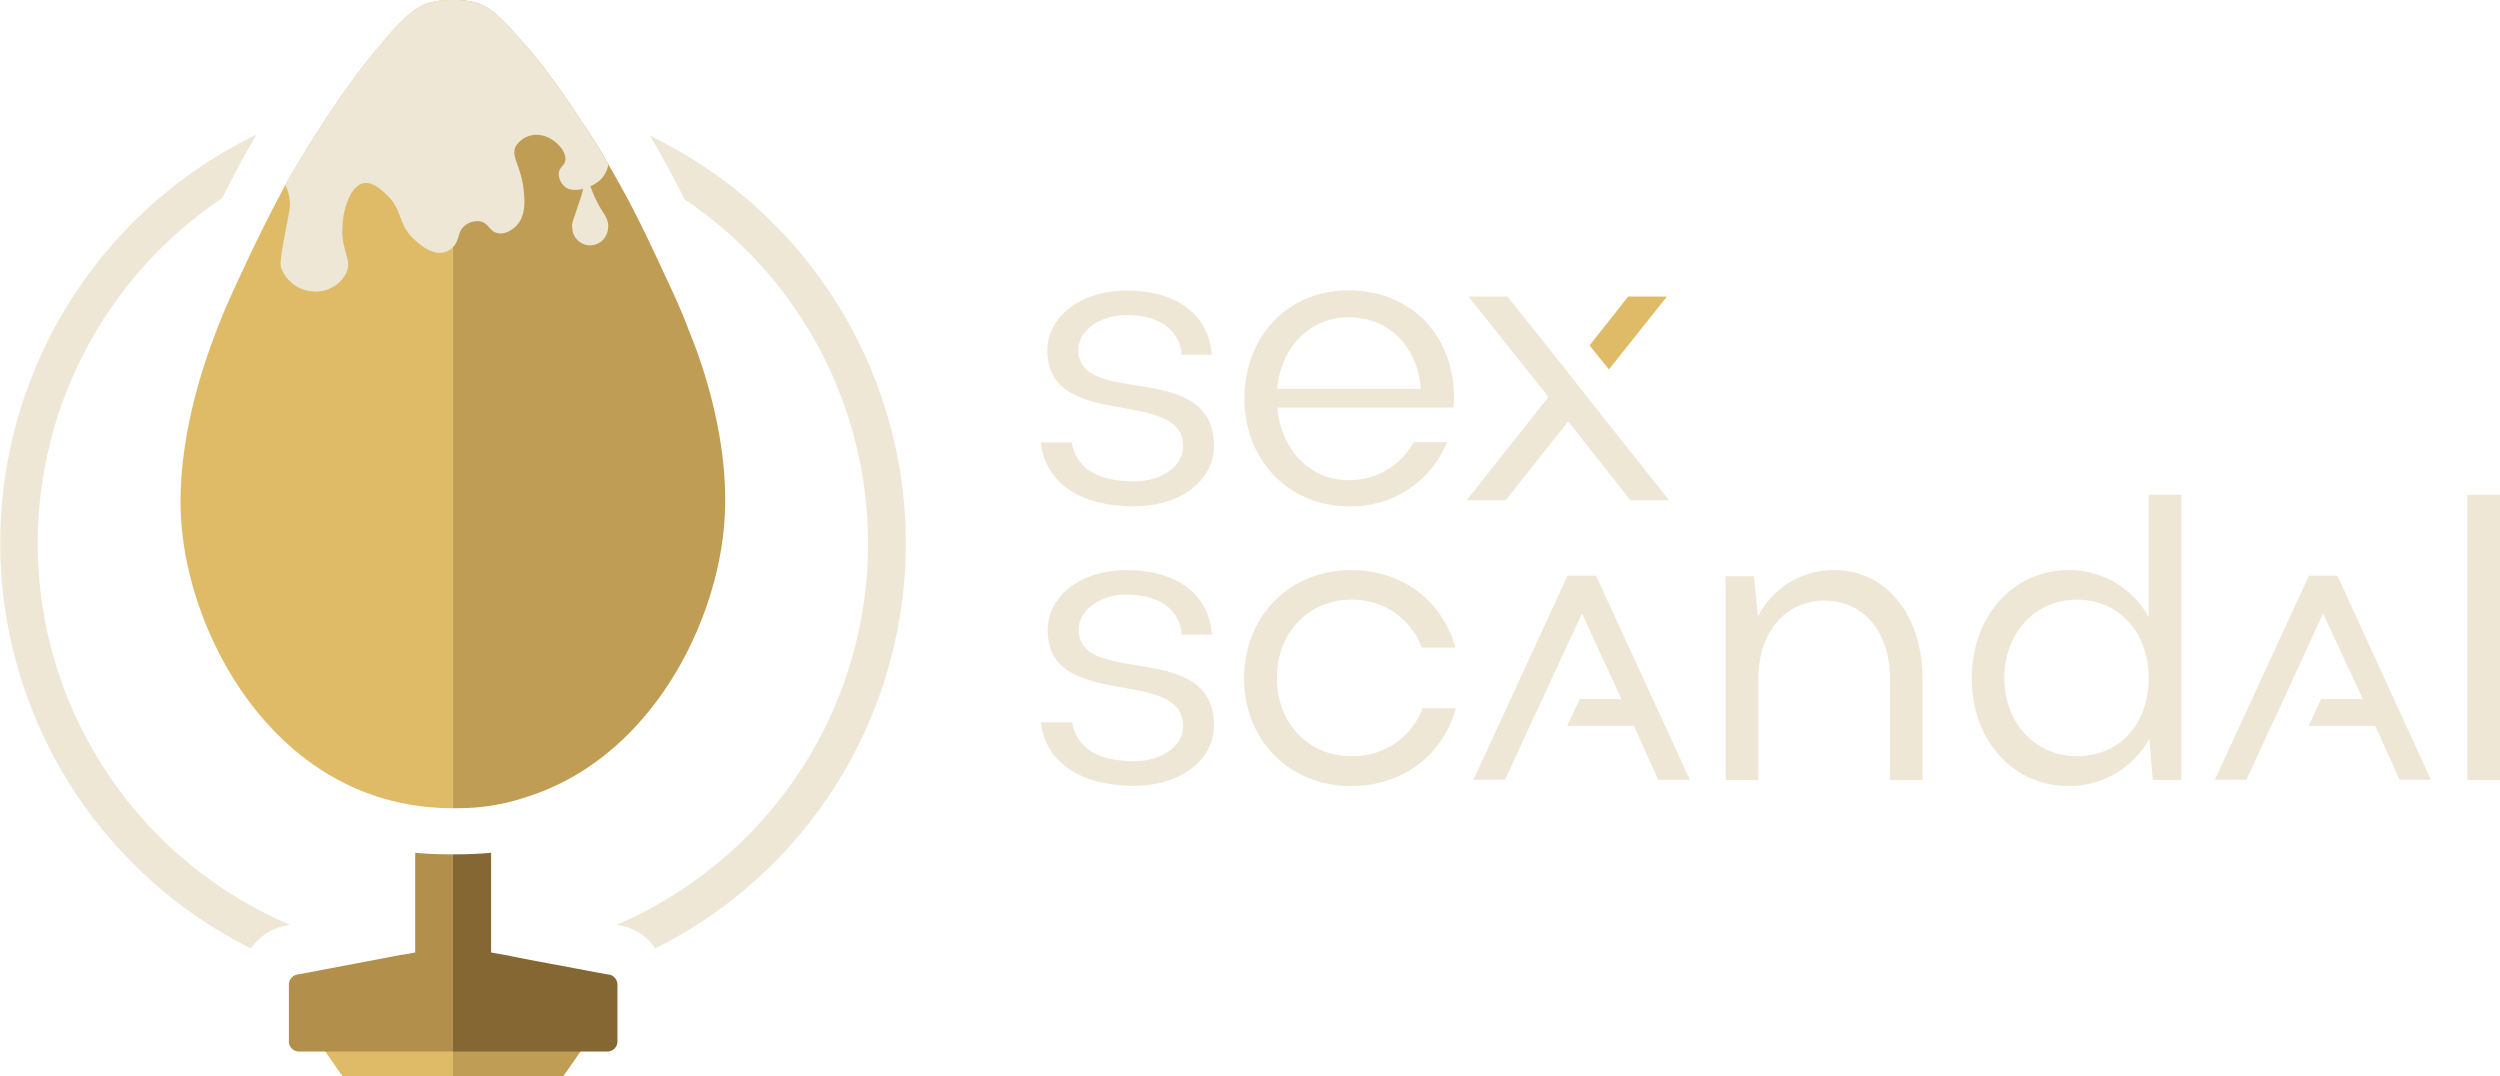 <svg xmlns="http://www.w3.org/2000/svg" viewBox="0 0 450 193.75"><defs><style>.cls-1{fill:#efe7d6;}.cls-2{fill:#dfbb68;}.cls-3{fill:#bf9d54;}.cls-4{fill:#b2904b;}.cls-5{fill:#846732;}</style></defs><g id="Слой_2" data-name="Слой 2"><g id="color_with_licght_text" data-name="color / with licght text"><g id="logo"><path class="cls-1" d="M194.1,63c0-3.48,3.91-6.29,8.61-6.29,6.54,0,9.66,3.11,10,7.15h5.44c-.61-7.21-6.29-11.55-15.34-11.55-8.49,0-14.29,4.83-14.29,10.75,0,14.73,24.44,6.48,24.44,17.29,0,3.55-3.85,6.3-8.8,6.3-6.6,0-10.45-2.38-11.25-7h-5.56c.86,7.52,7.4,11.49,16.69,11.49,8.55,0,14.48-4.7,14.48-10.88C218.48,64.55,194.1,73.47,194.1,63Z"/><path class="cls-1" d="M261.74,71.76c0-11.55-7.88-19.49-19-19.49C231.8,52.27,224,60.52,224,71.76c0,11.06,8,19.37,18.76,19.37a18.56,18.56,0,0,0,17.72-11.55h-6a13.25,13.25,0,0,1-11.73,6.85c-7,0-12.16-5.5-12.84-13.08h31.72C261.62,72.8,261.74,72.25,261.74,71.76ZM229.9,70c.68-7.52,5.87-12.89,12.84-12.89,7.27,0,12.4,5.19,13,12.89Z"/><polygon class="cls-1" points="289.36 76.1 285.69 71.45 277.5 61.07 276.95 60.4 271.33 53.37 264.31 53.37 278.73 71.45 264 90.03 271.03 90.03 282.27 75.85 293.45 90.03 300.42 90.03 289.36 76.1"/><polygon class="cls-2" points="293.08 53.37 286.12 62.17 289.6 66.5 300.05 53.37 293.08 53.37"/><path class="cls-1" d="M194.16,113.32c0-3.49,3.91-6.3,8.55-6.3,6.54,0,9.72,3.18,10,7.21h5.44c-.55-7.27-6.29-11.61-15.34-11.61-8.49,0-14.23,4.83-14.23,10.82,0,14.72,24.38,6.41,24.38,17.29,0,3.48-3.79,6.29-8.8,6.29-6.6,0-10.39-2.44-11.18-7h-5.63c.92,7.45,7.46,11.43,16.75,11.43,8.49,0,14.42-4.71,14.42-10.88C218.48,115,194.16,123.83,194.16,113.32Z"/><path class="cls-1" d="M256.06,127.49a13.32,13.32,0,0,1-12.84,8.62c-7.7,0-13.38-5.93-13.38-14.06s5.68-14.11,13.38-14.11a13.28,13.28,0,0,1,12.71,8.61H262c-2.44-8.43-9.53-13.93-18.82-13.93-11.06,0-19.24,8.31-19.24,19.5s8.25,19.37,19.24,19.37c9.35,0,16.5-5.57,18.89-14Z"/><path class="cls-1" d="M287.46,104l-.18-.37h-5.13l-16.93,36.72h5.68l3.55-7.69.91-2,2.27-4.83,2.38-5.19,4.76-10.21,7.09,15.4h-7.51l-2.26,4.83h12l4.4,9.71h5.69Z"/><path class="cls-1" d="M420.91,104l-.18-.37H415.6l-16.93,36.72h5.69l3.54-7.69.92-2,2.26-4.83,2.38-5.19,4.7-10.21,7.15,15.4H417.8l-2.26,4.83h12l4.4,9.71h5.63Z"/><path class="cls-1" d="M330.11,102.62A15.24,15.24,0,0,0,316.43,111l-.74-7.27h-5.07v36.67h5.87V122.3c0-8.43,4.83-14.18,11.85-14.18,7.21,0,11.86,5.69,11.86,14.18v18.09h5.86V122.3C346.06,110.75,339.59,102.62,330.11,102.62Z"/><path class="cls-1" d="M386.76,89.06v22a16.3,16.3,0,0,0-14.42-8.44c-10,0-17.42,8.31-17.42,19.5s7.46,19.37,17.42,19.37a16.5,16.5,0,0,0,14.54-8.5l.61,7.4h5.13V89.06Zm-12.9,47.05c-7.45,0-13.07-5.93-13.07-14.06s5.56-14.11,13.07-14.11,12.9,5.87,12.9,14.11S381.56,136.11,373.86,136.11Z"/><path class="cls-1" d="M444.13,89.06v51.33H450V89.06Z"/><path class="cls-3" d="M130.42,93.48c-1.18,18.75-13.41,43.2-36,50.09a38.22,38.22,0,0,1-12.14,1.9h-.81V0a13.87,13.87,0,0,1,4.71.63c2,.82,3.8,2.09,8.15,7.25A62.33,62.33,0,0,1,99,13.68c1.36,1.81,2.63,3.53,3.89,5.52,1.45,2.09,3,4.44,4.8,7.25a15.27,15.27,0,0,1,1,1.72c.27.54.63,1,.82,1.45,4.07,6.88,6.79,12.68,9,17.39,1.45,3.17,3.9,8.15,5.53,12.59C125.62,63.4,131.42,78.35,130.42,93.48Z"/><path class="cls-2" d="M81.51,0V145.47a44.07,44.07,0,0,1-13-1.9C46,136.68,33.77,112.23,32.6,93.48c-.91-15.13,4.89-30.08,6.34-33.88C40.57,55.16,43,50.18,44.46,47c1.81-3.8,4-8.33,6.89-13.68.9-1.63,2-3.44,3.07-5.25.37-.54.64-1.09,1-1.63,1.81-2.9,3.35-5.26,4.8-7.43,1.27-1.9,2.54-3.62,3.81-5.34,0,0,1.81-2.54,4.62-5.8C72.9,2.72,74.8,1.45,76.8.63A14.37,14.37,0,0,1,81.51,0Z"/><path class="cls-2" d="M81.53,188.36v5.39H61.7c-1.06-1.42-2.11-3-3.12-4.44a9.8,9.8,0,0,1-.68-.95Z"/><path class="cls-4" d="M81.52,153.78v35.5H53.8A1.82,1.82,0,0,1,52,187.47V177.24a1.87,1.87,0,0,1,1.45-1.82c.73-.09,1.36-.27,2.08-.36,5.53-1.09,11-2.08,16.58-3.17.91-.09,1.72-.27,2.63-.45V153.5c2,.18,4.16.28,6.16.28Z"/><path class="cls-3" d="M81.52,188.36v5.39h19.83c1.05-1.42,2.11-3,3.11-4.44a8.45,8.45,0,0,0,.69-.95Z"/><path class="cls-5" d="M111.14,177.24v10.23a1.82,1.82,0,0,1-1.81,1.81H81.52v-35.5h.63c2.09,0,4.26-.1,6.25-.28v17.94c.82.18,1.63.27,2.45.45C96.38,173,102,174,107.52,175.06c.72.09,1.36.27,2.08.36A1.85,1.85,0,0,1,111.14,177.24Z"/><path class="cls-1" d="M6.79,97.8A74.86,74.86,0,0,1,40,35.66c1.72-3.44,3.71-7.24,6.15-11.41a81.6,81.6,0,0,0-1,146.46,10.15,10.15,0,0,1,6.61-4.16l.45-.09A74.64,74.64,0,0,1,6.79,97.8ZM117,24.43c2.44,4.17,4.53,8,6.16,11.41A74.65,74.65,0,0,1,111,166.46l.36.09a9.73,9.73,0,0,1,6.61,4.16A81.49,81.49,0,0,0,117,24.43Z"/><path class="cls-1" d="M109.5,29.62A5.07,5.07,0,0,1,108,32.43c-1.63,1.45-4.8,2.44-6.34,1.17a3.18,3.18,0,0,1-1.09-2.35c.09-1.18,1.09-1.45,1.18-2.36.36-1.81-2.45-4.8-5.44-4.62a4.46,4.46,0,0,0-3.44,2c-1,1.91.86,3.41,1.36,7.7.21,1.79.53,4.88-1.34,6.73-.16.16-1.65,1.6-3.25,1.28s-1.6-1.81-3.18-2.12a3.56,3.56,0,0,0-3.07,1c-1,1.07-.75,2.51-1.84,3.62a3.8,3.8,0,0,1-1.2.81,3.34,3.34,0,0,1-.8.19c-2.44.27-4.61-2.08-5.43-2.81-2.54-2.72-1.72-5-4.53-7.61-.81-.81-2.54-2.44-4.17-2.08-2.44.54-3.71,4.8-3.8,8.06-.18,4.26,1.81,5.62.72,8.06a6.12,6.12,0,0,1-6,3.35,6.53,6.53,0,0,1-5.71-4.16c-.18-.64-.27-1.18.63-6,.82-4.35,1-4.8.91-6a8.23,8.23,0,0,0-.81-3c.9-1.63,2-3.44,3.07-5.25.37-.54.64-1.09,1-1.63,1.81-2.9,3.35-5.26,4.8-7.43,1.27-1.9,2.54-3.62,3.81-5.34,0,0,1.81-2.54,4.62-5.8C72.9,2.72,74.8,1.45,76.8.63A14.37,14.37,0,0,1,81.51,0a13.87,13.87,0,0,1,4.71.63c2,.82,3.8,2.09,8.15,7.25A62.33,62.33,0,0,1,99,13.68c1.36,1.81,2.63,3.53,3.89,5.52,1.45,2.09,3,4.44,4.8,7.25a15.27,15.27,0,0,1,1,1.72C109,28.71,109.31,29.17,109.5,29.62Z"/><path class="cls-1" d="M105,27.69a13.86,13.86,0,0,1,.09,5.81c-.24,1.15-.73,2.66-1,3.34C103.26,39.58,102.87,40,103,41a3.22,3.22,0,0,0,6.42.29c.32-1.41-.61-2.69-1.11-3.46A23.44,23.44,0,0,1,105,27.69Z"/></g></g></g></svg>